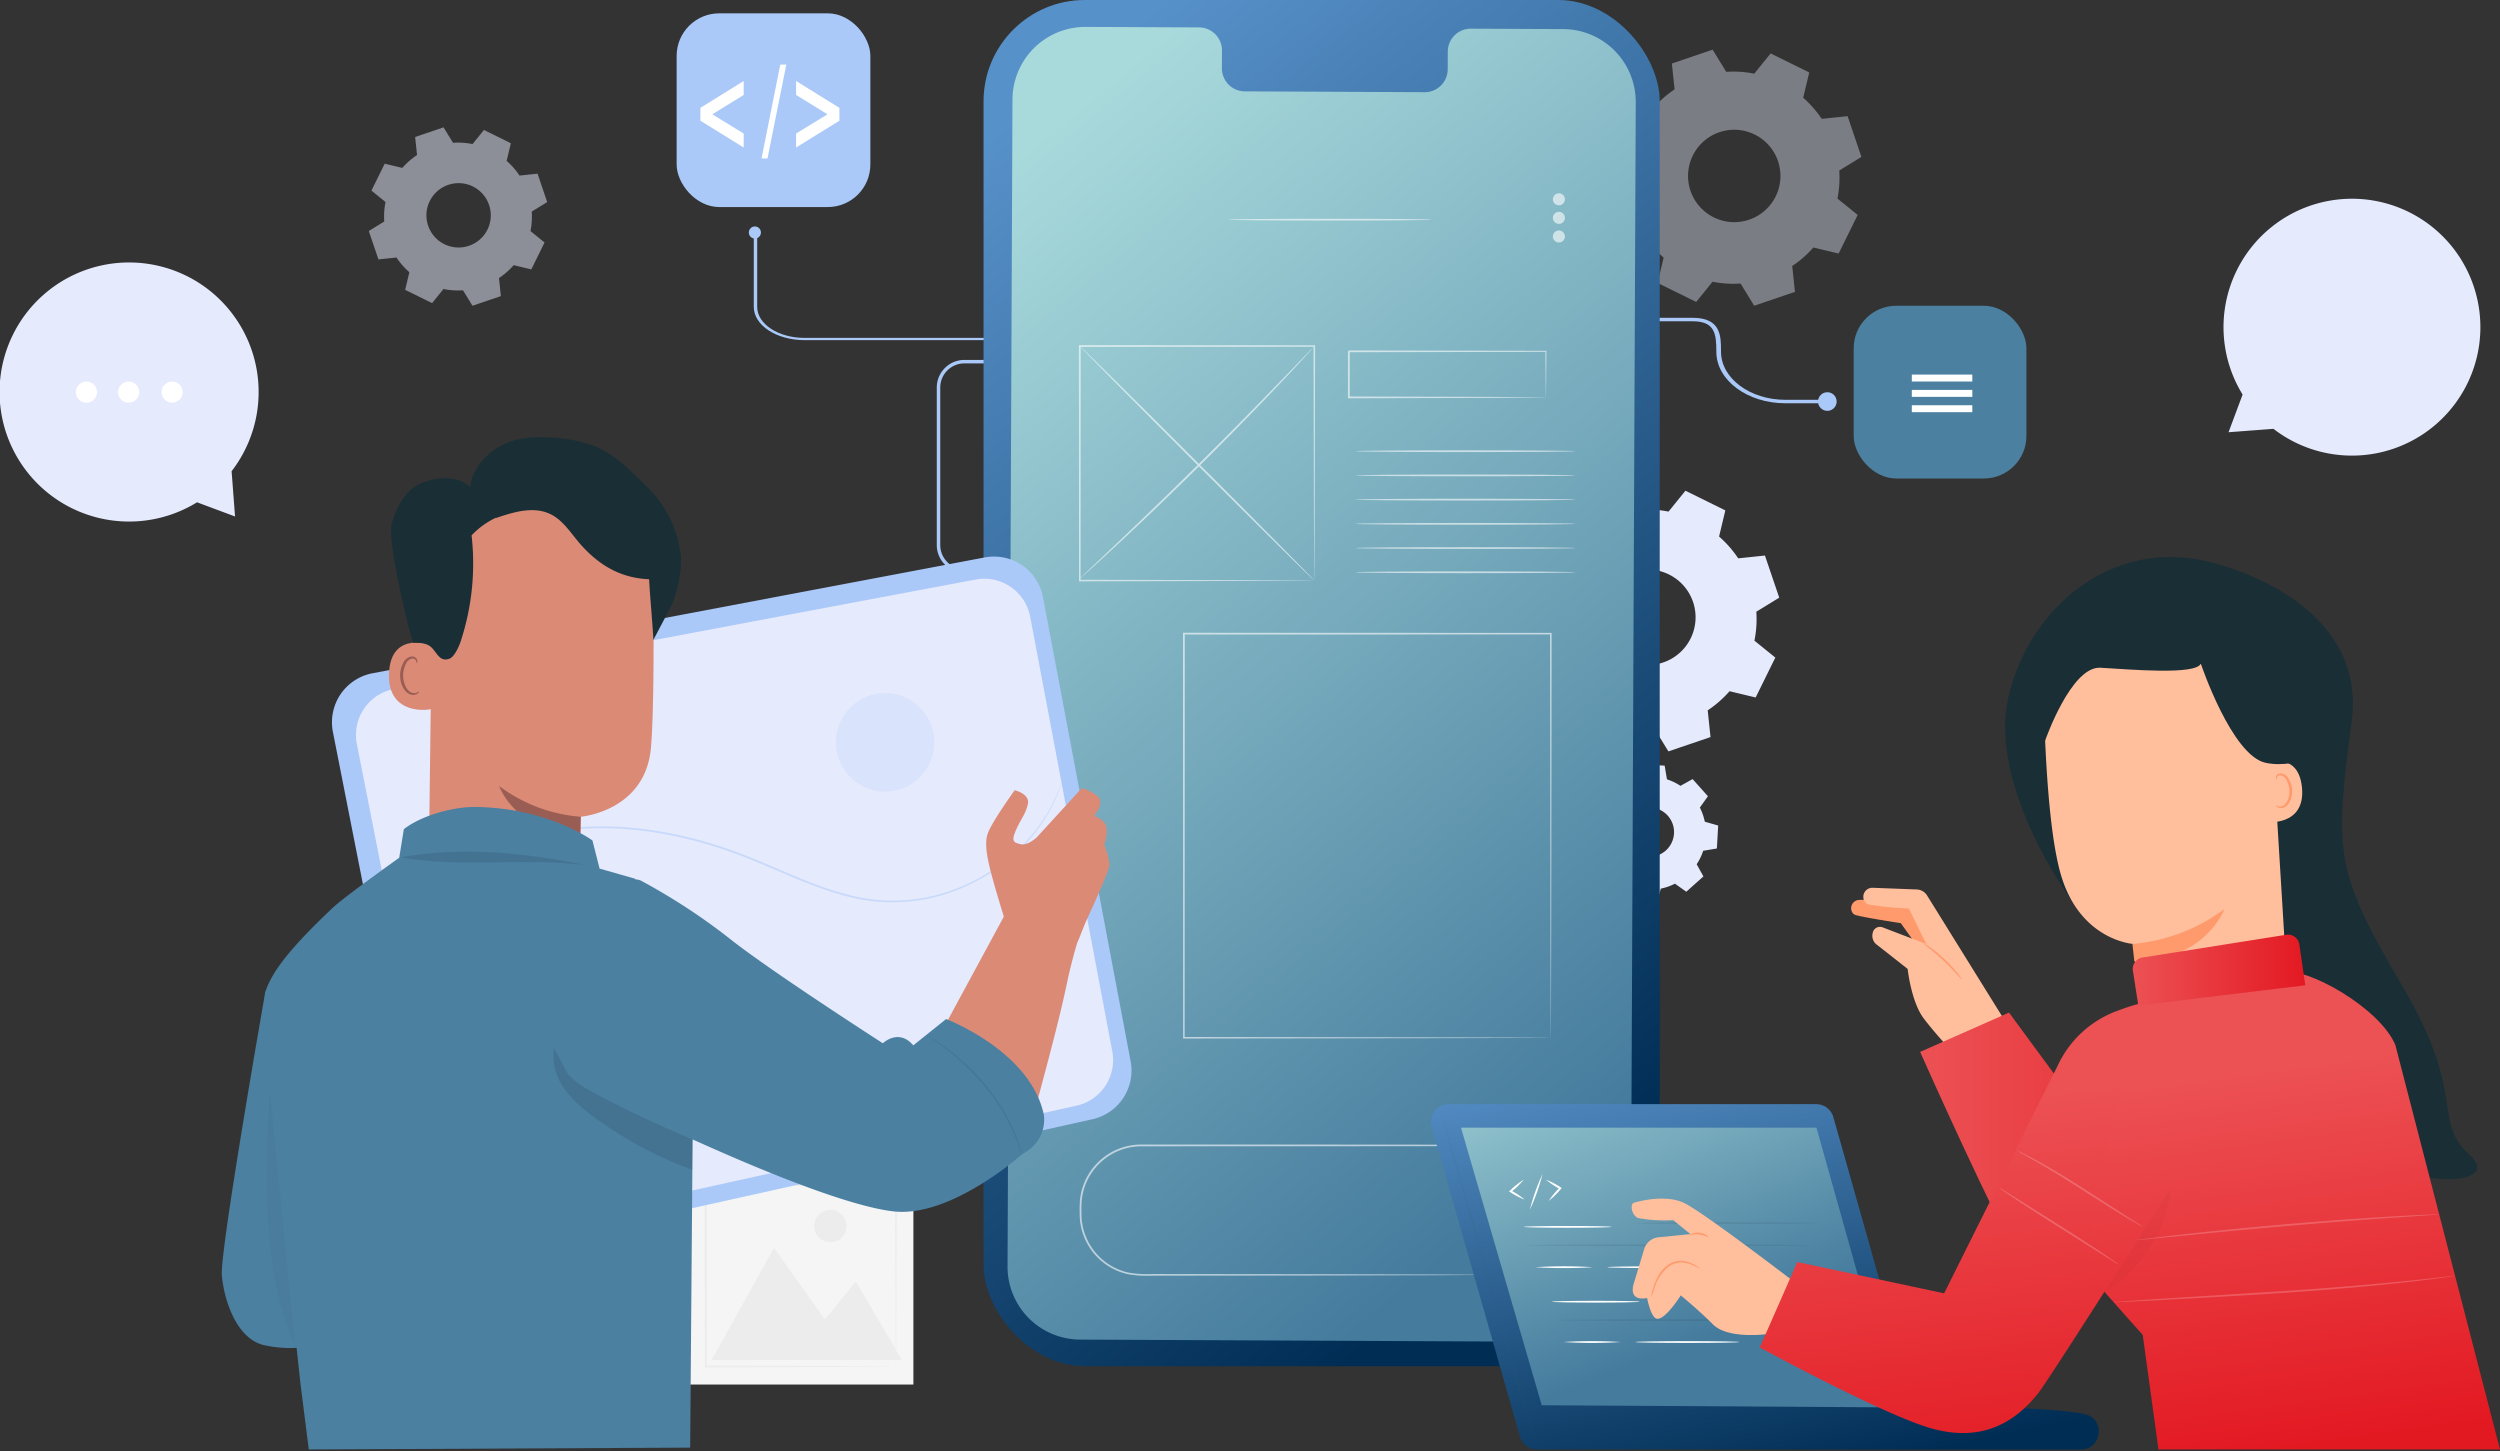 <svg xmlns="http://www.w3.org/2000/svg" xmlns:xlink="http://www.w3.org/1999/xlink" width="691.971" height="401.689" viewBox="0 0 691.971 401.689">
  <rect x="0" y="0" width="691.971" height="401.689" fill="#333333" stroke="none"/>
  <defs>
    <linearGradient id="linear-gradient" x1="0.302" y1="-0.014" x2="0.672" y2="0.946" gradientUnits="objectBoundingBox">
      <stop offset="0" stop-color="#5791c9"/>
      <stop offset="1" stop-color="#002d54"/>
    </linearGradient>
    <linearGradient id="linear-gradient-2" x1="0.295" y1="-0.014" x2="0.678" y2="0.946" gradientUnits="objectBoundingBox">
      <stop offset="0" stop-color="#a8dadc"/>
      <stop offset="1" stop-color="#457b9d"/>
    </linearGradient>
    <linearGradient id="linear-gradient-3" x1="0.118" y1="-0.142" x2="0.611" y2="1.058" xlink:href="#linear-gradient"/>
    <linearGradient id="linear-gradient-4" x1="-0.026" y1="-0.385" x2="0.629" y2="0.708" xlink:href="#linear-gradient-2"/>
    <linearGradient id="linear-gradient-5" y1="0.5" x2="1" y2="0.5" gradientUnits="objectBoundingBox">
      <stop offset="0" stop-color="#ec5154"/>
      <stop offset="1" stop-color="#e31922"/>
    </linearGradient>
    <linearGradient id="linear-gradient-6" x1="0.482" y1="0.239" x2="0.574" y2="1.103" xlink:href="#linear-gradient-5"/>
    <linearGradient id="linear-gradient-7" x1="0.429" y1="0.214" x2="0.522" y2="0.994" xlink:href="#linear-gradient-5"/>
  </defs>
  <g id="Group_8544" data-name="Group 8544" transform="translate(-169 -2357.67)">
    <g id="Group_7278" data-name="Group 7278" transform="translate(376.272 2420.355)">
      <g id="Group_7275" data-name="Group 7275" transform="translate(0 0)">
        <path id="Path_8632" data-name="Path 8632" d="M560.408,239.922a1.671,1.671,0,1,0-1.671,1.671A1.672,1.672,0,0,0,560.408,239.922Z" transform="translate(-557.065 -238.251)" fill="#aac9f8"/>
      </g>
      <g id="Group_7277" data-name="Group 7277" transform="translate(1.36 2.348)">
        <path id="Path_8634" data-name="Path 8634" d="M560.2,193.165h-.952v19.927c0,5.065,6.291,9.186,14.023,9.186H697.279c7.733,0,14.024-4.121,14.024-9.186v-3.246h-.952v3.246c0,4.721-5.864,8.562-13.072,8.562H573.268c-7.207,0-13.071-3.841-13.071-8.562Z" transform="translate(-559.245 -193.165)" fill="#aac9f8"/>
      </g>
    </g>
    <g id="Group_6966" data-name="Group 6966" transform="translate(359.511 2680.613)">
      <g id="Group_6965" data-name="Group 6965">
        <g id="Group_6951" data-name="Group 6951">
          <g id="Group_6950" data-name="Group 6950">
            <g id="Group_6949" data-name="Group 6949">
              <g id="Group_6948" data-name="Group 6948">
                <rect id="Rectangle_17986" data-name="Rectangle 17986" width="62.305" height="60.279" fill="#f5f5f5"/>
              </g>
            </g>
          </g>
        </g>
        <g id="Group_6955" data-name="Group 6955" transform="translate(6.482 22.449)">
          <g id="Group_6954" data-name="Group 6954">
            <g id="Group_6953" data-name="Group 6953">
              <g id="Group_6952" data-name="Group 6952">
                <path id="Path_8540" data-name="Path 8540" d="M543.053,563.841l17.235-31.019,14.1,19.826,8.566-10.529L595.7,563.841Z" transform="translate(-543.053 -532.822)" fill="#ececec"/>
              </g>
            </g>
          </g>
        </g>
        <g id="Group_6959" data-name="Group 6959" transform="translate(34.852 11.932)">
          <g id="Group_6958" data-name="Group 6958">
            <g id="Group_6957" data-name="Group 6957">
              <g id="Group_6956" data-name="Group 6956">
                <path id="Path_8541" data-name="Path 8541" d="M581.58,526.349a4.484,4.484,0,1,1-4.484-4.484A4.484,4.484,0,0,1,581.58,526.349Z" transform="translate(-572.612 -521.865)" fill="#ececec"/>
              </g>
            </g>
          </g>
        </g>
        <g id="Group_6964" data-name="Group 6964" transform="translate(4.467 4.689)">
          <g id="Group_6963" data-name="Group 6963">
            <g id="Group_6962" data-name="Group 6962">
              <g id="Group_6961" data-name="Group 6961">
                <g id="Group_6960" data-name="Group 6960">
                  <path id="Path_8542" data-name="Path 8542" d="M593.96,564.917a2.154,2.154,0,0,1-.013-.248c0-.18-.009-.41-.014-.7q-.012-.962-.03-2.712c-.015-2.391-.037-5.848-.066-10.237-.032-8.805-.077-21.343-.13-36.4l.254.254-52.637.042c-.072.061.557-.559.291-.289v6.821q0,3.388,0,6.711c0,4.43,0,8.767-.007,12.99-.011,8.442-.021,16.424-.029,23.765l-.259-.258,38.063.132,10.735.067,2.848.03.738.014a1.8,1.8,0,0,1,.259.015,1.369,1.369,0,0,1-.229.014l-.71.015c-.66.006-1.594.017-2.8.03l-10.677.067-38.229.131h-.258v-.26c-.009-7.341-.018-15.323-.029-23.765,0-4.222,0-8.559-.007-12.99q0-3.321,0-6.711v-6.821c-.264.261.361-.371.3-.305l52.637.042h.256v.255c-.054,15.12-.1,27.714-.131,36.558-.028,4.364-.051,7.8-.066,10.179q-.019,1.718-.03,2.663c-.006.281-.01.5-.014.676A.975.975,0,0,1,593.96,564.917Z" transform="translate(-540.954 -514.319)" fill="#ececec"/>
                </g>
              </g>
            </g>
          </g>
        </g>
      </g>
    </g>
    <g id="Group_6969" data-name="Group 6969" transform="translate(606.468 2569.233)">
      <g id="Group_6968" data-name="Group 6968" transform="translate(0 0)">
        <g id="Group_6967" data-name="Group 6967">
          <path id="Path_8543" data-name="Path 8543" d="M797.756,407.558a15.606,15.606,0,0,1,1.8-3.736l-1.865-3.363,4.745-4.238,3.133,2.231a15.6,15.6,0,0,1,3.915-1.37l1.059-3.7,6.354.359.636,3.79a15.59,15.59,0,0,1,3.736,1.8l3.363-1.865,4.239,4.745-2.232,3.133a15.6,15.6,0,0,1,1.37,3.915l3.7,1.06-.358,6.353-3.791.636a15.61,15.61,0,0,1-1.8,3.736l1.865,3.364-4.745,4.238-3.133-2.231a15.6,15.6,0,0,1-3.915,1.37l-1.059,3.7-6.353-.359-.637-3.79a15.572,15.572,0,0,1-3.736-1.8L800.68,427.4l-4.238-4.745,2.23-3.133a15.6,15.6,0,0,1-1.37-3.915l-3.7-1.059.359-6.353,3.791-.637Zm8.1,4.2a6.825,6.825,0,1,0,7.2-6.431A6.826,6.826,0,0,0,805.859,411.763Z" transform="translate(-793.606 -393.385)" fill="#e5eafd"/>
        </g>
      </g>
    </g>
    <g id="Group_6972" data-name="Group 6972" transform="translate(588.242 2492.417)">
      <g id="Group_6971" data-name="Group 6971" transform="translate(0 0)">
        <g id="Group_6970" data-name="Group 6970">
          <path id="Path_8544" data-name="Path 8544" d="M788.381,330a30.183,30.183,0,0,1,6.035-5.292l-.777-7.4,11.659-3.96,3.892,6.344a30.165,30.165,0,0,1,8.011.52l4.682-5.782,11.046,5.445-1.734,7.234a30.132,30.132,0,0,1,5.293,6.037l7.4-.777,3.96,11.659-6.344,3.893a30.15,30.15,0,0,1-.521,8.009l5.782,4.684-5.444,11.045-7.235-1.734a30.135,30.135,0,0,1-6.037,5.292l.778,7.4-11.659,3.96-3.893-6.344a30.157,30.157,0,0,1-8.01-.521l-4.682,5.782-11.046-5.444,1.734-7.235a30.13,30.13,0,0,1-5.293-6.036l-7.4.777L774.617,355.9l6.345-3.893a30.192,30.192,0,0,1,.52-8.01l-5.781-4.683,5.443-11.045L788.381,330Zm11.252,13.619a13.21,13.21,0,1,0,17.689-6.008A13.208,13.208,0,0,0,799.633,343.623Z" transform="translate(-774.617 -313.35)" fill="#e5eafd"/>
        </g>
      </g>
    </g>
    <g id="Group_6975" data-name="Group 6975" transform="translate(271.078 2392.917)">
      <g id="Group_6974" data-name="Group 6974" transform="translate(0 0)" opacity="0.5">
        <g id="Group_6973" data-name="Group 6973">
          <path id="Path_8545" data-name="Path 8545" d="M603.442,227.155a20.35,20.35,0,0,1,4.07-3.569l-.525-4.992,7.862-2.67,2.625,4.278a20.353,20.353,0,0,1,5.4.351l3.158-3.9,7.448,3.671-1.169,4.879a20.32,20.32,0,0,1,3.569,4.071l4.991-.525,2.671,7.862-4.278,2.625a20.356,20.356,0,0,1-.351,5.4l3.9,3.158-3.671,7.448-4.879-1.169a20.353,20.353,0,0,1-4.071,3.569l.525,4.992-7.862,2.67-2.625-4.279a20.316,20.316,0,0,1-5.4-.351l-3.158,3.9-7.448-3.671,1.169-4.879a20.3,20.3,0,0,1-3.569-4.071l-4.992.525-2.67-7.863,4.278-2.625a20.394,20.394,0,0,1,.351-5.4l-3.9-3.158,3.671-7.448,4.88,1.169Zm7.588,9.183a8.908,8.908,0,1,0,11.928-4.051A8.908,8.908,0,0,0,611.03,236.338Z" transform="translate(-594.161 -215.924)" fill="#e5eafd"/>
        </g>
      </g>
    </g>
    <g id="Group_6978" data-name="Group 6978" transform="translate(613.339 2371.416)" opacity="0.4">
      <g id="Group_6977" data-name="Group 6977" transform="translate(0 0)">
        <g id="Group_6976" data-name="Group 6976">
          <path id="Path_8546" data-name="Path 8546" d="M801.087,192.846a29.17,29.17,0,0,1,5.842-5.122l-.753-7.166,11.286-3.832,3.767,6.141a29.193,29.193,0,0,1,7.754.5l4.532-5.6,10.692,5.27-1.679,7a29.183,29.183,0,0,1,5.123,5.844l7.165-.752,3.833,11.285-6.141,3.768a29.23,29.23,0,0,1-.5,7.753l5.6,4.533-5.269,10.691-7-1.679a29.213,29.213,0,0,1-5.844,5.123l.753,7.165-11.286,3.833-3.767-6.142a29.2,29.2,0,0,1-7.754-.5l-4.532,5.6-10.691-5.27,1.678-7a29.237,29.237,0,0,1-5.123-5.843l-7.165.752-3.832-11.286,6.141-3.768a29.229,29.229,0,0,1,.5-7.753l-5.6-4.532,5.269-10.691,7,1.678Zm10.892,13.183a12.786,12.786,0,1,0,17.121-5.816A12.785,12.785,0,0,0,811.978,206.029Z" transform="translate(-787.765 -176.726)" fill="#e5eafd"/>
        </g>
      </g>
    </g>
    <g id="Group_6983" data-name="Group 6983" transform="translate(618.914 2625.159)">
      <g id="Group_6982" data-name="Group 6982" transform="translate(0 0)">
        <g id="Group_6981" data-name="Group 6981">
          <g id="Group_6980" data-name="Group 6980">
            <g id="Group_6979" data-name="Group 6979">
              <path id="Path_8547" data-name="Path 8547" d="M807.582,457.522a10.3,10.3,0,1,0,13.736-4.86A10.3,10.3,0,0,0,807.582,457.522Z" transform="translate(-806.574 -451.654)" fill="none"/>
            </g>
          </g>
        </g>
      </g>
    </g>
    <g id="Group_6986" data-name="Group 6986" transform="translate(621.098 2445.631)">
      <g id="Group_6984" data-name="Group 6984" transform="translate(51.116 20.608)">
        <path id="Path_8548" data-name="Path 8548" d="M852.973,288.647a2.572,2.572,0,1,1-2.572-2.572A2.572,2.572,0,0,1,852.973,288.647Z" transform="translate(-847.829 -286.075)" fill="#aac9f8"/>
      </g>
      <g id="Group_6985" data-name="Group 6985" transform="translate(0 0)">
        <path id="Path_8549" data-name="Path 8549" d="M862.54,288.263H850.934c-10.541,0-19.116-6.386-19.116-14.237,0-5.137-.463-8.463-6.632-8.463H808.85v-.96h16.336c7.921,0,7.921,4.974,7.921,9.361,0,7.384,8,13.34,17.827,13.34H862.54Z" transform="translate(-808.85 -264.603)" fill="#aac9f8"/>
      </g>
    </g>
    <g id="Group_6994" data-name="Group 6994" transform="translate(682.076 2442.301)">
      <g id="Group_6989" data-name="Group 6989" transform="translate(0 0)">
        <rect id="Rectangle_17988" data-name="Rectangle 17988" width="47.814" height="47.814" rx="11.781" transform="translate(0)" fill="#4b80a1"/>
      </g>
      <g id="Group_6993" data-name="Group 6993" transform="translate(16.089 19.047)">
        <g id="Group_6990" data-name="Group 6990">
          <rect id="Rectangle_17989" data-name="Rectangle 17989" width="16.75" height="1.92" fill="#fff"/>
        </g>
        <g id="Group_6991" data-name="Group 6991" transform="translate(0 4.244)">
          <rect id="Rectangle_17990" data-name="Rectangle 17990" width="16.75" height="1.92" fill="#fff"/>
        </g>
        <g id="Group_6992" data-name="Group 6992" transform="translate(0 8.488)">
          <rect id="Rectangle_17991" data-name="Rectangle 17991" width="16.75" height="1.92" fill="#fff"/>
        </g>
      </g>
    </g>
    <g id="Group_6997" data-name="Group 6997" transform="translate(428.289 2457.296)">
      <g id="Group_6995" data-name="Group 6995" transform="translate(29.839 55.681)">
        <path id="Path_8550" data-name="Path 8550" d="M644.194,337.344a2.572,2.572,0,1,1-2.572-2.572A2.572,2.572,0,0,1,644.194,337.344Z" transform="translate(-639.05 -334.772)" fill="#1a2e35"/>
      </g>
      <g id="Group_6996" data-name="Group 6996" transform="translate(0 0)">
        <path id="Path_8551" data-name="Path 8551" d="M640.63,335.641H615.6A7.646,7.646,0,0,1,607.96,328v-43.61a7.646,7.646,0,0,1,7.637-7.637H628.2v.96H615.6a6.685,6.685,0,0,0-6.677,6.677V328a6.685,6.685,0,0,0,6.677,6.677H640.63Z" transform="translate(-607.96 -276.757)" fill="#aac9f8"/>
      </g>
    </g>
    <g id="Group_7001" data-name="Group 7001" transform="translate(784.471 2412.808)">
      <g id="Group_7000" data-name="Group 7000" transform="translate(0 0)">
        <g id="Group_6999" data-name="Group 6999">
          <g id="Group_6998" data-name="Group 6998">
            <path id="Path_8552" data-name="Path 8552" d="M971.261,317.572l3.891-10.428a35.55,35.55,0,1,1,8.514,9.47l.013.016Z" transform="translate(-969.897 -253.074)" fill="#e5eafd"/>
          </g>
        </g>
      </g>
    </g>
    <g id="Group_7021" data-name="Group 7021" transform="translate(169 2430.415)">
      <g id="Group_7004" data-name="Group 7004" transform="translate(0 0)">
        <g id="Group_7003" data-name="Group 7003">
          <g id="Group_7002" data-name="Group 7002">
            <path id="Path_8553" data-name="Path 8553" d="M431.861,352.487l-10.518-3.924a35.855,35.855,0,1,1,9.553-8.588l.015-.012Z" transform="translate(-366.805 -282.277)" fill="#e5eafd"/>
          </g>
        </g>
      </g>
      <g id="Group_7020" data-name="Group 7020" transform="translate(21.013 32.873)">
        <g id="Group_7009" data-name="Group 7009" transform="translate(0 0.001)">
          <g id="Group_7008" data-name="Group 7008">
            <g id="Group_7007" data-name="Group 7007">
              <g id="Group_7006" data-name="Group 7006">
                <g id="Group_7005" data-name="Group 7005">
                  <path id="Path_8554" data-name="Path 8554" d="M394.536,319.448a2.919,2.919,0,1,1-2.919-2.919A2.918,2.918,0,0,1,394.536,319.448Z" transform="translate(-388.699 -316.529)" fill="#fff"/>
                </g>
              </g>
            </g>
          </g>
        </g>
        <g id="Group_7014" data-name="Group 7014" transform="translate(11.68 0.001)">
          <g id="Group_7013" data-name="Group 7013">
            <g id="Group_7012" data-name="Group 7012">
              <g id="Group_7011" data-name="Group 7011">
                <g id="Group_7010" data-name="Group 7010">
                  <path id="Path_8555" data-name="Path 8555" d="M406.705,319.448a2.919,2.919,0,1,1-2.919-2.919A2.918,2.918,0,0,1,406.705,319.448Z" transform="translate(-400.868 -316.529)" fill="#fff"/>
                </g>
              </g>
            </g>
          </g>
        </g>
        <g id="Group_7019" data-name="Group 7019" transform="translate(23.72)">
          <g id="Group_7018" data-name="Group 7018">
            <g id="Group_7017" data-name="Group 7017">
              <g id="Group_7016" data-name="Group 7016">
                <g id="Group_7015" data-name="Group 7015">
                  <path id="Path_8556" data-name="Path 8556" d="M418.86,317.988a2.919,2.919,0,1,1-3.987-1.068A2.919,2.919,0,0,1,418.86,317.988Z" transform="translate(-413.413 -316.528)" fill="#fff"/>
                </g>
              </g>
            </g>
          </g>
        </g>
      </g>
    </g>
    <rect id="Rectangle_17992" data-name="Rectangle 17992" width="187.156" height="378.152" rx="28.043" transform="translate(441.235 2357.67)" fill="url(#linear-gradient)"/>
    <g id="Group_7058" data-name="Group 7058" transform="translate(447.872 2365.116)">
      <g id="Group_7057" data-name="Group 7057" transform="translate(0 0)">
        <g id="Group_7024" data-name="Group 7024">
          <g id="Group_7023" data-name="Group 7023">
            <g id="Group_7022" data-name="Group 7022">
              <path id="Path_8558" data-name="Path 8558" d="M782.147,212.367l-25.669-.118a6.367,6.367,0,0,0-6.259,6.47l-.022,4.641a6.365,6.365,0,0,1-6.259,6.47l-50.032-.23a6.374,6.374,0,0,1-6.206-6.527l.021-4.642a6.372,6.372,0,0,0-6.2-6.526l-9.028-.043-22.466-.1a20.17,20.17,0,0,0-20.291,20.055l-1.369,323.053a20.169,20.169,0,0,0,20.1,20.226l132.124.609a20.168,20.168,0,0,0,20.288-20.055l1.37-323.055A20.167,20.167,0,0,0,782.147,212.367Z" transform="translate(-628.364 -211.759)" fill="url(#linear-gradient-2)"/>
            </g>
          </g>
        </g>
        <g id="Group_7056" data-name="Group 7056" transform="translate(19.753 46.054)" opacity="0.6">
          <g id="Group_7026" data-name="Group 7026" transform="translate(0.202 263.285)">
            <g id="Group_7025" data-name="Group 7025">
              <path id="Path_8559" data-name="Path 8559" d="M760.471,570.144s.26-.03.768-.064l.945-.06,1.293-.209a16.479,16.479,0,0,0,7.732-3.674,16.565,16.565,0,0,0,5.9-11.9,22.419,22.419,0,0,0-.86-8.435,16.909,16.909,0,0,0-2.082-4.134,17.371,17.371,0,0,0-3.338-3.551,16.336,16.336,0,0,0-4.442-2.518,15.228,15.228,0,0,0-5.221-1.058c-3.668-.065-7.516-.01-11.482-.021l-25.354.023-58.094.02a16.6,16.6,0,0,0-16.175,12.969c-.145.591-.2,1.2-.3,1.8-.053.6-.067,1.209-.1,1.812-.006,1.227-.012,2.449.072,3.638A16.62,16.62,0,0,0,662.608,569.5a29.857,29.857,0,0,0,6.7.411l47.448.054,31.987.08,8.7.047,2.262.025c.51.008.771.025.771.025s-.261.017-.771.026l-2.262.025-8.7.047-31.987.079-47.448.054a30.274,30.274,0,0,1-6.8-.414,17.088,17.088,0,0,1-13.272-15.142c-.088-1.237-.081-2.456-.077-3.68.035-.62.051-1.244.1-1.865.106-.615.161-1.241.31-1.849a17.1,17.1,0,0,1,16.658-13.362l58.094.019,25.354.023c3.973.02,7.8-.026,11.5.05a15.636,15.636,0,0,1,5.337,1.1,16.672,16.672,0,0,1,4.53,2.587,17.674,17.674,0,0,1,3.394,3.636,17.225,17.225,0,0,1,2.108,4.224,22.649,22.649,0,0,1,.837,8.552,16.738,16.738,0,0,1-6.049,12.035,18.368,18.368,0,0,1-4.3,2.61,18.1,18.1,0,0,1-3.542,1.014l-1.3.186-.95.036C760.731,570.148,760.471,570.144,760.471,570.144Z" transform="translate(-649.156 -534.062)" fill="#fff"/>
            </g>
          </g>
          <g id="Group_7028" data-name="Group 7028" transform="translate(28.809 121.637)">
            <g id="Group_7027" data-name="Group 7027">
              <path id="Path_8560" data-name="Path 8560" d="M780.779,498.578s-.009-.184-.012-.534-.008-.876-.012-1.555c-.006-1.376-.014-3.4-.026-6.033-.013-5.279-.033-13-.058-22.8-.027-19.6-.065-47.533-.111-80.924l.22.22-101.557.03h-.011l.25-.25c-.013,41.165-.026,79.6-.037,111.85l-.212-.213,73.631.109,20.616.056,5.439.024c1.233.009,1.881.024,1.881.024s-.616.015-1.835.024l-5.4.024-20.568.056-73.766.108H679v-.213c-.01-32.247-.023-70.685-.037-111.85v-.251h.261l101.557.031H781v.22c-.046,33.449-.084,61.431-.111,81.065-.025,9.785-.044,17.487-.058,22.755-.012,2.614-.02,4.623-.026,5.99-.006.668-.01,1.177-.012,1.53S780.779,498.578,780.779,498.578Z" transform="translate(-678.961 -386.478)" fill="#fff"/>
            </g>
          </g>
          <g id="Group_7030" data-name="Group 7030" transform="translate(41.182 7.05)">
            <g id="Group_7029" data-name="Group 7029">
              <path id="Path_8561" data-name="Path 8561" d="M748.246,267.338c0,.138-12.625.251-28.194.251s-28.2-.112-28.2-.251,12.622-.25,28.2-.25S748.246,267.2,748.246,267.338Z" transform="translate(-691.853 -267.088)" fill="#fff"/>
            </g>
          </g>
          <g id="Group_7034" data-name="Group 7034" transform="translate(131.194)">
            <g id="Group_7031" data-name="Group 7031">
              <path id="Path_8562" data-name="Path 8562" d="M788.966,261.407a1.665,1.665,0,1,1-1.665-1.664A1.666,1.666,0,0,1,788.966,261.407Z" transform="translate(-785.637 -259.743)" fill="#fff"/>
            </g>
            <g id="Group_7032" data-name="Group 7032" transform="translate(0 5.144)">
              <path id="Path_8563" data-name="Path 8563" d="M788.966,266.768A1.665,1.665,0,1,1,787.3,265.1,1.665,1.665,0,0,1,788.966,266.768Z" transform="translate(-785.637 -265.103)" fill="#fff"/>
            </g>
            <g id="Group_7033" data-name="Group 7033" transform="translate(0 10.289)">
              <path id="Path_8564" data-name="Path 8564" d="M788.966,272.128a1.665,1.665,0,1,1-1.665-1.665A1.665,1.665,0,0,1,788.966,272.128Z" transform="translate(-785.637 -270.463)" fill="#fff"/>
            </g>
          </g>
          <g id="Group_7036" data-name="Group 7036" transform="translate(0 42.028)">
            <g id="Group_7035" data-name="Group 7035">
              <path id="Path_8565" data-name="Path 8565" d="M714.107,368.694s-.009-.109-.013-.313-.007-.515-.012-.9c-.006-.808-.013-1.976-.025-3.5-.013-3.066-.032-7.533-.057-13.212-.026-11.36-.064-27.56-.11-46.988l.217.216-64.906.034h-.007l.25-.25c-.013,23.769-.024,46.042-.034,64.912l-.217-.216,46.99.11,13.211.057,3.5.025.9.012c.2,0,.314.012.314.012s-.094.009-.289.012l-.88.012-3.453.026-13.162.056-47.128.11h-.216v-.217c-.01-18.869-.021-41.143-.034-64.912v-.25h.256l64.906.035h.216v.216c-.046,19.485-.083,35.733-.11,47.125-.024,5.659-.043,10.109-.057,13.164-.011,1.5-.019,2.656-.025,3.454,0,.377-.01.667-.012.879C714.115,368.6,714.107,368.694,714.107,368.694Z" transform="translate(-648.945 -303.532)" fill="#fff"/>
            </g>
          </g>
          <g id="Group_7038" data-name="Group 7038" transform="translate(0.451 42.582)">
            <g id="Group_7037" data-name="Group 7037">
              <path id="Path_8566" data-name="Path 8566" d="M713.911,304.11a.846.846,0,0,1-.142.189c-.122.138-.271.309-.453.518l-1.778,1.96c-1.549,1.7-3.817,4.129-6.639,7.115-5.643,5.972-13.541,14.128-22.448,22.952s-17.144,16.644-23.17,22.23c-3.013,2.794-5.467,5.037-7.178,6.571l-1.976,1.758-.523.447a.118.118,0,1,1-.035-.037l.49-.485,1.913-1.826,7.068-6.686c5.962-5.65,14.152-13.507,23.061-22.327s16.836-16.933,22.544-22.842l6.752-7,1.846-1.9.489-.485C713.844,304.156,713.9,304.1,713.911,304.11Z" transform="translate(-649.414 -304.11)" fill="#fff"/>
            </g>
          </g>
          <g id="Group_7040" data-name="Group 7040" transform="translate(0.249 42.278)">
            <g id="Group_7039" data-name="Group 7039">
              <path id="Path_8567" data-name="Path 8567" d="M714.118,368.7c-.1.1-14.71-14.355-32.632-32.277s-32.378-32.537-32.281-32.634,14.706,14.353,32.634,32.28S714.215,368.607,714.118,368.7Z" transform="translate(-649.205 -303.792)" fill="#fff"/>
            </g>
          </g>
          <g id="Group_7042" data-name="Group 7042" transform="translate(74.45 43.496)">
            <g id="Group_7041" data-name="Group 7041">
              <path id="Path_8568" data-name="Path 8568" d="M781.33,318.061a1.563,1.563,0,0,1-.014-.231l-.015-.653q-.012-.9-.035-2.508c-.019-2.2-.047-5.363-.082-9.357l.146.146-54.539.1h0c.5-.5.138-.136.25-.247v6.466q0,3.192,0,6.28l-.246-.246,38.841.11,11.492.071,3.109.033.813.015a2.108,2.108,0,0,1,.287.016,1.367,1.367,0,0,1-.255.016l-.782.015-3.056.033L765.8,318.2l-39.014.11h-.246v-.246q0-3.085,0-6.28v-6.466c.111-.112-.25.248.25-.253h0l54.539.1h.147v.146c-.035,4.03-.061,7.224-.081,9.443q-.023,1.589-.036,2.475c-.006.258-.012.465-.015.628A.975.975,0,0,1,781.33,318.061Z" transform="translate(-726.515 -305.062)" fill="#fff"/>
            </g>
          </g>
          <g id="Group_7055" data-name="Group 7055" transform="translate(76.452 71.132)">
            <g id="Group_7044" data-name="Group 7044">
              <g id="Group_7043" data-name="Group 7043">
                <path id="Path_8569" data-name="Path 8569" d="M789.6,334.106c0,.137-13.657.25-30.5.25s-30.5-.112-30.5-.25,13.654-.251,30.5-.251S789.6,333.968,789.6,334.106Z" transform="translate(-728.601 -333.856)" fill="#fff"/>
              </g>
            </g>
            <g id="Group_7046" data-name="Group 7046" transform="translate(0 6.704)">
              <g id="Group_7045" data-name="Group 7045">
                <path id="Path_8570" data-name="Path 8570" d="M789.6,341.091c0,.138-13.657.25-30.5.25s-30.5-.112-30.5-.25,13.654-.25,30.5-.25S789.6,340.952,789.6,341.091Z" transform="translate(-728.601 -340.841)" fill="#fff"/>
              </g>
            </g>
            <g id="Group_7048" data-name="Group 7048" transform="translate(0 13.407)">
              <g id="Group_7047" data-name="Group 7047">
                <path id="Path_8571" data-name="Path 8571" d="M789.6,348.076c0,.137-13.657.25-30.5.25s-30.5-.112-30.5-.25,13.654-.25,30.5-.25S789.6,347.937,789.6,348.076Z" transform="translate(-728.601 -347.825)" fill="#fff"/>
              </g>
            </g>
            <g id="Group_7050" data-name="Group 7050" transform="translate(0 20.111)">
              <g id="Group_7049" data-name="Group 7049">
                <path id="Path_8572" data-name="Path 8572" d="M789.6,355.06c0,.138-13.657.25-30.5.25s-30.5-.111-30.5-.25,13.654-.25,30.5-.25S789.6,354.921,789.6,355.06Z" transform="translate(-728.601 -354.81)" fill="#fff"/>
              </g>
            </g>
            <g id="Group_7052" data-name="Group 7052" transform="translate(0 26.814)">
              <g id="Group_7051" data-name="Group 7051">
                <path id="Path_8573" data-name="Path 8573" d="M789.6,362.044c0,.137-13.657.25-30.5.25s-30.5-.112-30.5-.25,13.654-.25,30.5-.25S789.6,361.906,789.6,362.044Z" transform="translate(-728.601 -361.794)" fill="#fff"/>
              </g>
            </g>
            <g id="Group_7054" data-name="Group 7054" transform="translate(0 33.518)">
              <g id="Group_7053" data-name="Group 7053">
                <path id="Path_8574" data-name="Path 8574" d="M789.6,369.029c0,.138-13.657.25-30.5.25s-30.5-.111-30.5-.25,13.654-.25,30.5-.25S789.6,368.89,789.6,369.029Z" transform="translate(-728.601 -368.779)" fill="#fff"/>
              </g>
            </g>
          </g>
        </g>
      </g>
    </g>
    <g id="Group_7160" data-name="Group 7160" transform="translate(230.387 2478.669)">
      <g id="Group_7070" data-name="Group 7070" transform="translate(30.495 33.053)">
        <g id="Group_7067" data-name="Group 7067">
          <g id="Group_7061" data-name="Group 7061">
            <g id="Group_7060" data-name="Group 7060">
              <g id="Group_7059" data-name="Group 7059">
                <path id="Path_8575" data-name="Path 8575" d="M433.8,381.993l26.325,133.6a13.806,13.806,0,0,0,16.54,10.808l167.367-37.2a13.805,13.805,0,0,0,10.57-16.039l-24.26-128.457a13.805,13.805,0,0,0-16.132-11L444.779,365.76A13.805,13.805,0,0,0,433.8,381.993Z" transform="translate(-433.538 -333.464)" fill="#aac9f8"/>
              </g>
            </g>
          </g>
          <g id="Group_7064" data-name="Group 7064" transform="translate(6.639 6.13)">
            <g id="Group_7063" data-name="Group 7063">
              <g id="Group_7062" data-name="Group 7062">
                <path id="Path_8576" data-name="Path 8576" d="M440.7,385.578,465.357,510.7a12.929,12.929,0,0,0,15.491,10.122l159.057-35.112a12.93,12.93,0,0,0,9.9-15.021L627.084,350.384a12.929,12.929,0,0,0-15.108-10.305l-160.992,30.3A12.93,12.93,0,0,0,440.7,385.578Z" transform="translate(-440.455 -339.851)" fill="#e5eafd"/>
              </g>
            </g>
          </g>
          <g id="Group_7066" data-name="Group 7066" transform="translate(16.998 62.906)">
            <g id="Group_7065" data-name="Group 7065">
              <path id="Path_8577" data-name="Path 8577" d="M636.1,399.006s-.05.178-.172.517c-.131.357-.314.856-.552,1.5q-.186.5-.413,1.107a9.222,9.222,0,0,1-.562,1.309c-.46.921-.965,2-1.586,3.186-.719,1.129-1.441,2.438-2.377,3.77a46.5,46.5,0,0,1-3.293,4.155c-.65.695-1.252,1.483-2,2.169l-2.281,2.166a53.7,53.7,0,0,1-5.42,4.161,52.174,52.174,0,0,1-14.118,6.693,47.87,47.87,0,0,1-17.809,1.894c-6.343-.5-12.786-2.459-19.193-4.947-6.425-2.486-12.858-5.558-19.68-8.1-13.627-5.113-27.512-7.641-40.123-7.283a79.646,79.646,0,0,0-17.694,2.4,73.162,73.162,0,0,0-14.554,5.5,61.268,61.268,0,0,0-17.909,13.544c-.442.5-.877.956-1.255,1.41l-1.034,1.3-.888,1.11-.679.963-.927,1.3c-.211.292-.33.435-.33.435s.09-.161.287-.464.506-.758.888-1.333l.66-.979.871-1.128,1.018-1.315c.374-.461.8-.924,1.242-1.43a60.617,60.617,0,0,1,17.894-13.73,73.064,73.064,0,0,1,14.611-5.59,79.656,79.656,0,0,1,17.787-2.455c12.678-.385,26.632,2.143,40.31,7.275,6.849,2.549,13.282,5.626,19.683,8.108,6.383,2.487,12.777,4.441,19.056,4.945a47.576,47.576,0,0,0,17.649-1.832,52.066,52.066,0,0,0,14.04-6.59,53.865,53.865,0,0,0,5.406-4.106l2.28-2.138c.751-.678,1.353-1.457,2-2.143a46.912,46.912,0,0,0,3.307-4.107c.943-1.317,1.673-2.613,2.4-3.729.632-1.173,1.148-2.24,1.621-3.152a9.426,9.426,0,0,0,.582-1.295q.239-.6.434-1.1c.258-.639.456-1.132.6-1.484C636.017,399.173,636.1,399.006,636.1,399.006Z" transform="translate(-451.248 -399.006)" fill="#aac9f8" opacity="0.5"/>
            </g>
          </g>
        </g>
        <g id="Group_7069" data-name="Group 7069" transform="translate(133.842 32.148)" opacity="0.2">
          <g id="Group_7068" data-name="Group 7068">
            <circle id="Ellipse_2149" data-name="Ellipse 2149" cx="13.631" cy="13.631" r="13.631" transform="translate(0 19.278) rotate(-45)" fill="#aac9f8"/>
          </g>
        </g>
      </g>
      <g id="Group_7159" data-name="Group 7159" transform="translate(0 0)">
        <g id="Group_7073" data-name="Group 7073" transform="translate(196.505 97.206)">
          <g id="Group_7071" data-name="Group 7071" transform="translate(0 33.703)">
            <path id="Path_8578" data-name="Path 8578" d="M627.024,436.188,606.505,474.1l1.007.181L622.1,494.178l11.364,2.539c4.2-15.7,8.106-29.867,10.336-40.457a144.62,144.62,0,0,1,5.988-20.84Z" transform="translate(-606.505 -435.42)" fill="#db8a76"/>
          </g>
          <g id="Group_7072" data-name="Group 7072" transform="translate(15.071)">
            <path id="Path_8579" data-name="Path 8579" d="M630.105,400.823s-6.749,9.3-7.6,12.4.3,7.719,1.5,12.129c1.225,4.51,3.48,11.7,3.48,11.7l20.067,5.706,2.171-5.394s6.406-13.771,6.567-15.655-1.4-5.814-1.4-5.814,1.608-4.569-.075-6.193a5.5,5.5,0,0,0-2.755-1.736s3.371-3.886.646-5.752-4.088-1.908-4.088-1.908l-12.442,13.6s-2.457,2.314-4.411,1.861-2.706-.763-1.27-4,2.582-4.214,3.246-7.08S630.105,400.823,630.105,400.823Z" transform="translate(-622.208 -400.305)" fill="#db8a76"/>
          </g>
        </g>
        <g id="Group_7140" data-name="Group 7140" transform="translate(46.273)">
          <g id="Group_7108" data-name="Group 7108" transform="translate(11.058 10.656)">
            <g id="Group_7107" data-name="Group 7107">
              <g id="Group_7106" data-name="Group 7106">
                <g id="Group_7089" data-name="Group 7089">
                  <g id="Group_7088" data-name="Group 7088">
                    <g id="Group_7087" data-name="Group 7087">
                      <g id="Group_7086" data-name="Group 7086">
                        <g id="Group_7085" data-name="Group 7085">
                          <g id="Group_7084" data-name="Group 7084">
                            <g id="Group_7083" data-name="Group 7083">
                              <g id="Group_7082" data-name="Group 7082">
                                <g id="Group_7081" data-name="Group 7081">
                                  <g id="Group_7080" data-name="Group 7080">
                                    <g id="Group_7079" data-name="Group 7079">
                                      <g id="Group_7078" data-name="Group 7078">
                                        <g id="Group_7077" data-name="Group 7077">
                                          <g id="Group_7076" data-name="Group 7076">
                                            <g id="Group_7075" data-name="Group 7075">
                                              <g id="Group_7074" data-name="Group 7074">
                                                <path id="Path_8580" data-name="Path 8580" d="M462.379,343.959l-.874,70.346c-.149,11.963,2.077,29.566,21,28.938h0c16.378-1.783,20.723-17.288,20.85-28.451.06-5.3.122-9.712.163-10.255,0,0,17.929-1.463,19.442-19.171.731-8.557.8-26.307.68-42.364a33.1,33.1,0,0,0-30.7-32.748l-1.71-.125C472.71,309.861,462.135,325.439,462.379,343.959Z" transform="translate(-461.498 -310.127)" fill="#db8a76"/>
                                              </g>
                                            </g>
                                          </g>
                                        </g>
                                      </g>
                                    </g>
                                  </g>
                                </g>
                              </g>
                            </g>
                          </g>
                        </g>
                      </g>
                    </g>
                  </g>
                </g>
                <g id="Group_7105" data-name="Group 7105" transform="translate(19.443 85.902)">
                  <g id="Group_7104" data-name="Group 7104">
                    <g id="Group_7103" data-name="Group 7103">
                      <g id="Group_7102" data-name="Group 7102">
                        <g id="Group_7101" data-name="Group 7101">
                          <g id="Group_7100" data-name="Group 7100">
                            <g id="Group_7099" data-name="Group 7099">
                              <g id="Group_7098" data-name="Group 7098">
                                <g id="Group_7097" data-name="Group 7097">
                                  <g id="Group_7096" data-name="Group 7096">
                                    <g id="Group_7095" data-name="Group 7095">
                                      <g id="Group_7094" data-name="Group 7094">
                                        <g id="Group_7093" data-name="Group 7093">
                                          <g id="Group_7092" data-name="Group 7092">
                                            <g id="Group_7091" data-name="Group 7091">
                                              <g id="Group_7090" data-name="Group 7090">
                                                <path id="Path_8581" data-name="Path 8581" d="M504.335,408.137a42.935,42.935,0,0,1-22.579-8.508s4.684,13.357,22.487,13.053Z" transform="translate(-481.756 -399.629)" fill="#9a5d53"/>
                                              </g>
                                            </g>
                                          </g>
                                        </g>
                                      </g>
                                    </g>
                                  </g>
                                </g>
                              </g>
                            </g>
                          </g>
                        </g>
                      </g>
                    </g>
                  </g>
                </g>
              </g>
            </g>
          </g>
          <g id="Group_7122" data-name="Group 7122" transform="translate(0 56.841)">
            <g id="Group_7121" data-name="Group 7121">
              <g id="Group_7120" data-name="Group 7120">
                <g id="Group_7119" data-name="Group 7119">
                  <g id="Group_7118" data-name="Group 7118">
                    <g id="Group_7117" data-name="Group 7117">
                      <g id="Group_7116" data-name="Group 7116">
                        <g id="Group_7115" data-name="Group 7115">
                          <g id="Group_7114" data-name="Group 7114">
                            <g id="Group_7113" data-name="Group 7113">
                              <g id="Group_7112" data-name="Group 7112">
                                <g id="Group_7111" data-name="Group 7111">
                                  <g id="Group_7110" data-name="Group 7110">
                                    <g id="Group_7109" data-name="Group 7109">
                                      <path id="Path_8582" data-name="Path 8582" d="M462.4,359.124c-.293-.153-11.916-4.492-12.413,7.654s11.8,10.14,11.834,9.793S462.4,359.124,462.4,359.124Z" transform="translate(-449.977 -358.248)" fill="#db8a76"/>
                                    </g>
                                  </g>
                                </g>
                              </g>
                            </g>
                          </g>
                        </g>
                      </g>
                    </g>
                  </g>
                </g>
              </g>
            </g>
          </g>
          <g id="Group_7137" data-name="Group 7137" transform="translate(3.085 60.706)">
            <g id="Group_7136" data-name="Group 7136">
              <g id="Group_7135" data-name="Group 7135">
                <g id="Group_7134" data-name="Group 7134">
                  <g id="Group_7133" data-name="Group 7133">
                    <g id="Group_7132" data-name="Group 7132">
                      <g id="Group_7131" data-name="Group 7131">
                        <g id="Group_7130" data-name="Group 7130">
                          <g id="Group_7129" data-name="Group 7129">
                            <g id="Group_7128" data-name="Group 7128">
                              <g id="Group_7127" data-name="Group 7127">
                                <g id="Group_7126" data-name="Group 7126">
                                  <g id="Group_7125" data-name="Group 7125">
                                    <g id="Group_7124" data-name="Group 7124">
                                      <g id="Group_7123" data-name="Group 7123">
                                        <path id="Path_8583" data-name="Path 8583" d="M458.433,371.979c-.052-.04-.218.14-.582.289a2.116,2.116,0,0,1-1.584-.032c-1.264-.524-2.26-2.606-2.23-4.8a7,7,0,0,1,.716-3.005,2.446,2.446,0,0,1,1.658-1.559,1.078,1.078,0,0,1,1.225.632c.149.346.061.585.126.608.033.032.269-.192.191-.7a1.352,1.352,0,0,0-.446-.78,1.6,1.6,0,0,0-1.158-.357,2.974,2.974,0,0,0-2.287,1.793,7.2,7.2,0,0,0-.872,3.355c-.023,2.45,1.136,4.792,2.872,5.371a2.267,2.267,0,0,0,1.948-.242C458.4,372.273,458.475,372,458.433,371.979Z" transform="translate(-453.191 -362.276)" fill="#9a5d53"/>
                                      </g>
                                    </g>
                                  </g>
                                </g>
                              </g>
                            </g>
                          </g>
                        </g>
                      </g>
                    </g>
                  </g>
                </g>
              </g>
            </g>
          </g>
          <g id="Group_7139" data-name="Group 7139" transform="translate(0.58)">
            <g id="Group_7138" data-name="Group 7138">
              <path id="Path_8584" data-name="Path 8584" d="M521.331,312.692c-5.368-5.535-9.785-9.3-14.353-11.141-5.909-2.378-15.792-3.343-21.953-1.727s-11.7,6.616-12.552,12.928c-3.455-2.922-8.644-2.9-12.851-1.2l-.106-.046c-4.688,1.67-7.35,6.622-8.733,11.4s4.764,29.979,5.916,33.008c1.959,0,3.753.134,4.96,1.221,1.641,1.476,2.375,4.253,5.1,3.2,1.389-.536,2.656-3.449,3.12-4.863a69.107,69.107,0,0,0,2.993-29.256,22.21,22.21,0,0,1,6.861-4.951l-.21.188c4.95-1.719,10.547-3.409,15.243-1.086,3.642,1.8,5.784,5.582,8.507,8.6,5.161,5.715,11.037,9.058,18.732,9.389.262,4.986.927,11.8,1.189,16.784l4.2-7.987,0,.039c.344-.585.628-1.174.9-1.764l.094-.179v-.022c.437-.948,3.214-8.79,2.255-14.548A31.289,31.289,0,0,0,521.331,312.692Z" transform="translate(-450.581 -299.025)" fill="#1a2e35"/>
            </g>
          </g>
        </g>
        <g id="Group_7158" data-name="Group 7158" transform="translate(0 102.355)">
          <g id="Group_7142" data-name="Group 7142" transform="translate(0 51.126)">
            <g id="Group_7141" data-name="Group 7141">
              <path id="Path_8585" data-name="Path 8585" d="M413.827,458.939s-12.653,71.865-12.041,78.585,3.975,17.409,11.609,19.242a33.577,33.577,0,0,0,14.659,0L418.89,468.5Z" transform="translate(-401.765 -458.939)" fill="#4b80a1"/>
            </g>
          </g>
          <path id="Union_4" data-name="Union 4" d="M16734.492-1854.515s-11.35-104.045-9.721-108.526,4.563-9.9,18.559-23.138c3.352-3.163,18.492-13.929,18.492-13.929l1.279-7.908c4.895-3.8,13.656-6.229,19.852-6.148,20.137.259,32.348,9.273,32.348,9.273l1.98,7.789,9.826,2.8.043.179a4.641,4.641,0,0,1,1.492.31,171.229,171.229,0,0,1,24.512,15.987c11.051,8.839,42.529,29.069,42.529,29.069s4.367-4.209,8.42.583l9.094-7.283s23.377,8.865,27.059,26.544c0,0,1.287,7.024-6.076,10.914,0,0-17.789,15.906-33.154,15.906a21.333,21.333,0,0,1-2.217-.115c-16.311-1.747-52.338-18.458-55.785-19.929l-.67,85.3-105.562.51Z" transform="translate(-16712.709 2014.167)" fill="#4b80a1" stroke="rgba(0,0,0,0)" stroke-miterlimit="10" stroke-width="1"/>
          <g id="Group_7148" data-name="Group 7148" transform="translate(49.462 12.355)" opacity="0.1">
            <g id="Group_7147" data-name="Group 7147">
              <g id="Group_7146" data-name="Group 7146">
                <path id="Path_8588" data-name="Path 8588" d="M453.3,420.155c16.634,2.944,33.494.027,51.1,2.11-17-3.518-34.7-5.186-51.1-2.11" transform="translate(-453.299 -418.542)"/>
              </g>
            </g>
          </g>
          <g id="Group_7151" data-name="Group 7151" transform="translate(12.459 78.617)" opacity="0.3">
            <g id="Group_7150" data-name="Group 7150">
              <g id="Group_7149" data-name="Group 7149">
                <path id="Path_8589" data-name="Path 8589" d="M422.56,558.054c-9.357-21.912-8.249-46.68-6.98-70.472Z" transform="translate(-414.746 -487.582)" opacity="0.1"/>
              </g>
            </g>
          </g>
          <g id="Group_7154" data-name="Group 7154" transform="translate(91.812 66.723)" opacity="0.1">
            <g id="Group_7153" data-name="Group 7153">
              <g id="Group_7152" data-name="Group 7152">
                <path id="Path_8590" data-name="Path 8590" d="M497.591,475.189c-1.31,9.153,5.325,15.224,12.937,20.473a109.466,109.466,0,0,0,25.331,13.25l.119-8.4s-11.143-4.6-21.332-9.795c-5.542-2.827-11.881-5.861-13.715-9.13Z" transform="translate(-497.425 -475.189)"/>
              </g>
            </g>
          </g>
          <g id="Group_7157" data-name="Group 7157" transform="translate(195.652 63.516)">
            <g id="Group_7156" data-name="Group 7156">
              <g id="Group_7155" data-name="Group 7155">
                <path id="Path_8591" data-name="Path 8591" d="M631.474,504.9a1.565,1.565,0,0,1-.167-.406l-.391-1.188c-.155-.52-.364-1.15-.648-1.866s-.557-1.549-.965-2.429l-.606-1.394-.73-1.476c-.483-1.032-1.112-2.074-1.732-3.193a63.847,63.847,0,0,0-4.747-6.831,69.228,69.228,0,0,0-5.64-6.124,67.993,67.993,0,0,0-5.155-4.441c-.751-.613-1.472-1.112-2.092-1.57s-1.163-.839-1.615-1.139l-1.028-.713a1.578,1.578,0,0,1-.342-.276,1.559,1.559,0,0,1,.393.2l1.077.641c.469.277,1.033.633,1.665,1.077s1.376.921,2.144,1.521a60.938,60.938,0,0,1,5.251,4.39,64.714,64.714,0,0,1,5.707,6.144,59.973,59.973,0,0,1,4.755,6.908c.615,1.133,1.237,2.191,1.709,3.238.245.518.493,1.014.711,1.5l.582,1.417c.391.894.656,1.737.906,2.469a18.572,18.572,0,0,1,.575,1.9c.123.484.224.885.307,1.216A1.494,1.494,0,0,1,631.474,504.9Z" transform="translate(-605.617 -471.848)" fill="#1a2e35" opacity="0.1"/>
              </g>
            </g>
          </g>
        </g>
      </g>
    </g>
    <g id="Group_7279" data-name="Group 7279" transform="translate(565.078 2511.843)">
      <path id="Path_8539" data-name="Path 8539" d="M900.733,429.106s-23.53-31.777-17.771-56.731,28.793-44.15,55.667-37.431c0,0,43.909,9.512,39.351,44.15-4.8,36.472-4.8,41.27,14.4,73.9,17.626,29.965,7.678,36.471,18.236,46.069s-21.115,8.638-23.994-.96-55.667-68.144-55.667-68.144Z" transform="translate(-723.142 -333.589)" fill="#1a2e35"/>
      <g id="Group_7267" data-name="Group 7267" transform="translate(0 21.36)">
        <g id="Group_7189" data-name="Group 7189" transform="translate(0 130.084)">
          <g id="Group_7161" data-name="Group 7161" transform="translate(0 0)">
            <path id="Path_8592" data-name="Path 8592" d="M849.405,573.555c-3.8-13.864-17.665-62.774-21.552-76.474a4.938,4.938,0,0,0-4.753-3.59H721.427a4.942,4.942,0,0,0-4.753,6.3l24.417,85.686a4.941,4.941,0,0,0,4.752,3.588H896.36c5.9,0,6.845-8.5,1.078-9.767-.111-.025-.224-.049-.339-.072-9.132-1.88-33.5-2.044-42.93-2.034A4.931,4.931,0,0,1,849.405,573.555Z" transform="translate(-716.482 -493.491)" fill="url(#linear-gradient-3)"/>
          </g>
          <g id="Group_7162" data-name="Group 7162" transform="translate(8.305 6.504)">
            <path id="Path_8593" data-name="Path 8593" d="M725.135,500.267,747.483,577.1l97.8.6-21.76-77.436Z" transform="translate(-725.135 -500.267)" fill="url(#linear-gradient-4)"/>
          </g>
          <g id="Group_7164" data-name="Group 7164" transform="translate(25.68 33.717)">
            <g id="Group_7163" data-name="Group 7163">
              <path id="Path_8594" data-name="Path 8594" d="M767.553,528.872c0,.137-5.444.25-12.157.25s-12.158-.112-12.158-.25,5.442-.251,12.158-.251S767.553,528.733,767.553,528.872Z" transform="translate(-743.238 -528.621)" fill="#fff"/>
            </g>
          </g>
          <g id="Group_7166" data-name="Group 7166" transform="translate(28.865 44.878)">
            <g id="Group_7165" data-name="Group 7165">
              <path id="Path_8595" data-name="Path 8595" d="M762.467,540.5a126.909,126.909,0,0,1-15.91,0,126.94,126.94,0,0,1,15.91,0Z" transform="translate(-746.557 -540.25)" fill="#fff"/>
            </g>
          </g>
          <g id="Group_7168" data-name="Group 7168" transform="translate(48.781 44.878)">
            <g id="Group_7167" data-name="Group 7167">
              <path id="Path_8596" data-name="Path 8596" d="M796.163,540.5c0,.138-6.46.25-14.427.25s-14.428-.111-14.428-.25,6.458-.25,14.428-.25S796.163,540.361,796.163,540.5Z" transform="translate(-767.307 -540.25)" fill="#fff"/>
            </g>
          </g>
          <g id="Group_7170" data-name="Group 7170" transform="translate(21.602 20.905)">
            <g id="Group_7169" data-name="Group 7169">
              <path id="Path_8597" data-name="Path 8597" d="M743.334,520.8a21.425,21.425,0,0,1-4.047-2.107l-.3-.176.26-.227.112-.1a22.4,22.4,0,0,1,3.706-2.91,22.349,22.349,0,0,1-3.377,3.286l-.112.1-.037-.4A21.369,21.369,0,0,1,743.334,520.8Z" transform="translate(-738.989 -515.272)" fill="#fff"/>
            </g>
          </g>
          <g id="Group_7172" data-name="Group 7172" transform="translate(31.838 20.901)">
            <g id="Group_7171" data-name="Group 7171">
              <path id="Path_8598" data-name="Path 8598" d="M749.657,515.278a21.706,21.706,0,0,1,4.1,2.137l.265.156-.208.227-.053.058a22.219,22.219,0,0,1-3.359,3.289,22.265,22.265,0,0,1,2.991-3.627l.054-.058.057.384A21.811,21.811,0,0,1,749.657,515.278Z" transform="translate(-749.655 -515.268)" fill="#fff"/>
            </g>
          </g>
          <g id="Group_7174" data-name="Group 7174" transform="translate(27.355 19.334)">
            <g id="Group_7173" data-name="Group 7173">
              <path id="Path_8599" data-name="Path 8599" d="M748.5,513.636a55.009,55.009,0,0,1-3.5,9.884,55.211,55.211,0,0,1,3.5-9.884Z" transform="translate(-744.983 -513.635)" fill="#fff"/>
            </g>
          </g>
          <g id="Group_7176" data-name="Group 7176" transform="translate(56.891 32.679)">
            <g id="Group_7175" data-name="Group 7175">
              <path id="Path_8600" data-name="Path 8600" d="M825.545,527.789c0,.138-11.146.25-24.893.25s-24.9-.112-24.9-.25,11.144-.25,24.9-.25S825.545,527.651,825.545,527.789Z" transform="translate(-775.757 -527.54)" fill="#1a2e35" opacity="0.1"/>
            </g>
          </g>
          <g id="Group_7178" data-name="Group 7178" transform="translate(26.519 38.82)">
            <g id="Group_7177" data-name="Group 7177">
              <path id="Path_8601" data-name="Path 8601" d="M821.847,534.188c0,.138-17.4.25-38.865.25s-38.869-.112-38.869-.25,17.4-.25,38.869-.25S821.847,534.049,821.847,534.188Z" transform="translate(-744.113 -533.938)" fill="#1a2e35" opacity="0.1"/>
            </g>
          </g>
          <g id="Group_7180" data-name="Group 7180" transform="translate(33.444 54.43)">
            <g id="Group_7179" data-name="Group 7179">
              <path id="Path_8602" data-name="Path 8602" d="M775.644,550.452c0,.138-5.444.25-12.158.25s-12.158-.111-12.158-.25,5.443-.25,12.158-.25S775.644,550.313,775.644,550.452Z" transform="translate(-751.328 -550.202)" fill="#fff"/>
            </g>
          </g>
          <g id="Group_7182" data-name="Group 7182" transform="translate(36.63 65.59)">
            <g id="Group_7181" data-name="Group 7181">
              <path id="Path_8603" data-name="Path 8603" d="M770.557,562.081a126.909,126.909,0,0,1-15.91,0,126.446,126.446,0,0,1,15.91,0Z" transform="translate(-754.647 -561.83)" fill="#fff"/>
            </g>
          </g>
          <g id="Group_7184" data-name="Group 7184" transform="translate(56.546 65.59)">
            <g id="Group_7183" data-name="Group 7183">
              <path id="Path_8604" data-name="Path 8604" d="M804.253,562.081c0,.137-6.46.25-14.426.25s-14.428-.112-14.428-.25,6.458-.25,14.428-.25S804.253,561.942,804.253,562.081Z" transform="translate(-775.398 -561.83)" fill="#fff"/>
            </g>
          </g>
          <g id="Group_7186" data-name="Group 7186" transform="translate(34.284 59.532)">
            <g id="Group_7185" data-name="Group 7185">
              <path id="Path_8605" data-name="Path 8605" d="M829.938,555.768c0,.137-17.4.25-38.866.25s-38.869-.112-38.869-.25,17.4-.25,38.869-.25S829.938,555.63,829.938,555.768Z" transform="translate(-752.203 -555.518)" fill="#1a2e35" opacity="0.1"/>
            </g>
          </g>
          <g id="Group_7188" data-name="Group 7188" transform="translate(2.507 1.138)">
            <g id="Group_7187" data-name="Group 7187">
              <path id="Path_8606" data-name="Path 8606" d="M745.948,589.108c-.132.037-6.252-21.073-13.666-47.144s-13.319-47.248-13.185-47.286,6.25,21.068,13.666,47.149S746.08,589.069,745.948,589.108Z" transform="translate(-719.094 -494.677)" fill="#375a64" opacity="0.1"/>
            </g>
          </g>
        </g>
        <g id="Group_7266" data-name="Group 7266" transform="translate(55.543 0)">
          <g id="Group_7195" data-name="Group 7195" transform="translate(0 156.229)">
            <g id="Group_7190" data-name="Group 7190">
              <path id="Path_8607" data-name="Path 8607" d="M774.844,519.812s8.335-2.679,13.99,0,34.229,24.7,34.229,24.7L818.3,561.483l-6.549-5.357s-10.715,1.489-14.882-2.679-8.929-8.036-8.929-8.036-4.291,6.854-6.6,6.454c-1.71-.295-2.711-5.741-2.711-5.741s-5.024,1.276-3.781-3.69l2.979-9.851a4.609,4.609,0,0,1,3.954-3.254l8.842-.884-4.762-3.87a41.008,41.008,0,0,1-9.545-.543C774.746,523.715,773.681,520.682,774.844,519.812Z" transform="translate(-774.352 -518.622)" fill="#ffbf9d"/>
            </g>
            <g id="Group_7192" data-name="Group 7192" transform="translate(5.388 17.227)">
              <g id="Group_7191" data-name="Group 7191">
                <path id="Path_8608" data-name="Path 8608" d="M793.592,538.7c-.042.08-.993-.5-2.628-1.139a7.461,7.461,0,0,0-2.965-.533,6.086,6.086,0,0,0-3.375,1.308,11.873,11.873,0,0,0-3.671,5.615,23.245,23.245,0,0,1-.978,2.7,12.7,12.7,0,0,1,.643-2.816,15.723,15.723,0,0,1,1.2-2.921,9.257,9.257,0,0,1,2.508-2.98,6.346,6.346,0,0,1,3.658-1.37,7.349,7.349,0,0,1,3.114.664,13.532,13.532,0,0,1,1.873,1C793.389,538.506,793.608,538.675,793.592,538.7Z" transform="translate(-779.966 -536.57)" fill="#ff9a6c"/>
              </g>
            </g>
            <g id="Group_7194" data-name="Group 7194" transform="translate(15.991 9.413)">
              <g id="Group_7193" data-name="Group 7193">
                <path id="Path_8609" data-name="Path 8609" d="M796.364,529.83a6.737,6.737,0,0,0-5.348-.633c-.031-.053.221-.279.722-.483a4.406,4.406,0,0,1,4.037.478C796.214,529.507,796.405,529.785,796.364,529.83Z" transform="translate(-791.013 -528.429)" fill="#ff9a6c"/>
              </g>
            </g>
          </g>
          <g id="Group_7200" data-name="Group 7200" transform="translate(60.729 70.191)">
            <g id="Group_7196" data-name="Group 7196" transform="translate(0 1.745)">
              <path id="Path_8610" data-name="Path 8610" d="M842.946,432.332l-3.022.079a2.3,2.3,0,0,0-1.952,3.472,1.615,1.615,0,0,0,.785.664c1.671.627,12.637,2.3,12.637,2.3l5.014,7,3.864-2.3s-4.8-13.055-4.491-12.742S842.946,432.332,842.946,432.332Z" transform="translate(-837.626 -430.796)" fill="#ff9a6c"/>
            </g>
            <g id="Group_7197" data-name="Group 7197" transform="translate(3.363)">
              <path id="Path_8611" data-name="Path 8611" d="M881.041,466.913l-22.227-35.8a3.535,3.535,0,0,0-2.867-1.667l-12.154-.462a2.492,2.492,0,0,0-2.34,3.655,2.245,2.245,0,0,0,1.5,1.036,95.367,95.367,0,0,0,10.825,1.044l4.811,9.84L846.5,439.936a2.036,2.036,0,0,0-2.75,1.6,3.1,3.1,0,0,0,.911,3.016c2.05,1.594,8.771,6.889,8.771,6.889s.979,9.074,4.4,13.63,8.865,10.289,8.865,10.289Z" transform="translate(-841.13 -428.978)" fill="#ffbf9d"/>
            </g>
            <g id="Group_7199" data-name="Group 7199" transform="translate(20.073 15.363)">
              <g id="Group_7198" data-name="Group 7198">
                <path id="Path_8612" data-name="Path 8612" d="M869.135,454.977c-.119.1-2.17-2.454-5.1-5.2s-5.58-4.661-5.494-4.785a7.94,7.94,0,0,1,1.835,1.122,38.95,38.95,0,0,1,7.529,7.1A7.922,7.922,0,0,1,869.135,454.977Z" transform="translate(-858.541 -444.985)" fill="#ff9a6c"/>
              </g>
            </g>
          </g>
          <g id="Group_7249" data-name="Group 7249" transform="translate(114.324)">
            <g id="Group_7201" data-name="Group 7201">
              <path id="Path_8613" data-name="Path 8613" d="M955.4,367.685a6.907,6.907,0,0,0-6.859-6.342l-37.405-5.5c-11.8-.043-18.1,15.128-17.646,26.924.508,13.1,1.645,29.084,4.179,38.643,5.094,19.219,20.321,20.177,20.321,20.177,0-.066.692,6.436,1.5,13.526l40.737-8.457Z" transform="translate(-893.468 -355.845)" fill="#ffbf9d"/>
            </g>
            <g id="Group_7223" data-name="Group 7223" transform="translate(24.289 76.096)">
              <g id="Group_7222" data-name="Group 7222">
                <g id="Group_7221" data-name="Group 7221">
                  <g id="Group_7220" data-name="Group 7220">
                    <g id="Group_7219" data-name="Group 7219">
                      <g id="Group_7218" data-name="Group 7218">
                        <g id="Group_7217" data-name="Group 7217">
                          <g id="Group_7216" data-name="Group 7216">
                            <g id="Group_7215" data-name="Group 7215">
                              <g id="Group_7214" data-name="Group 7214">
                                <g id="Group_7213" data-name="Group 7213">
                                  <g id="Group_7212" data-name="Group 7212">
                                    <g id="Group_7211" data-name="Group 7211">
                                      <g id="Group_7210" data-name="Group 7210">
                                        <g id="Group_7209" data-name="Group 7209">
                                          <g id="Group_7208" data-name="Group 7208">
                                            <g id="Group_7207" data-name="Group 7207">
                                              <g id="Group_7206" data-name="Group 7206">
                                                <g id="Group_7205" data-name="Group 7205">
                                                  <g id="Group_7204" data-name="Group 7204">
                                                    <g id="Group_7203" data-name="Group 7203">
                                                      <g id="Group_7202" data-name="Group 7202">
                                                        <path id="Path_8614" data-name="Path 8614" d="M918.775,444.778a49.962,49.962,0,0,0,25.452-9.648s-5.189,14.289-24.927,14.455Z" transform="translate(-918.775 -435.13)" fill="#ff9a6c"/>
                                                      </g>
                                                    </g>
                                                  </g>
                                                </g>
                                              </g>
                                            </g>
                                          </g>
                                        </g>
                                      </g>
                                    </g>
                                  </g>
                                </g>
                              </g>
                            </g>
                          </g>
                        </g>
                      </g>
                    </g>
                  </g>
                </g>
              </g>
            </g>
            <g id="Group_7235" data-name="Group 7235" transform="translate(59.638 35.114)">
              <g id="Group_7234" data-name="Group 7234">
                <g id="Group_7233" data-name="Group 7233">
                  <g id="Group_7232" data-name="Group 7232">
                    <g id="Group_7231" data-name="Group 7231">
                      <g id="Group_7230" data-name="Group 7230">
                        <g id="Group_7229" data-name="Group 7229">
                          <g id="Group_7228" data-name="Group 7228">
                            <g id="Group_7227" data-name="Group 7227">
                              <g id="Group_7226" data-name="Group 7226">
                                <g id="Group_7225" data-name="Group 7225">
                                  <g id="Group_7224" data-name="Group 7224">
                                    <path id="Path_8615" data-name="Path 8615" d="M955.6,393.488c.255-.154,10.489-4.673,11.579,6.234s-10.085,9.752-10.135,9.441S955.6,393.488,955.6,393.488Z" transform="translate(-955.605 -392.431)" fill="#ffbf9d"/>
                                  </g>
                                </g>
                              </g>
                            </g>
                          </g>
                        </g>
                      </g>
                    </g>
                  </g>
                </g>
              </g>
            </g>
            <g id="Group_7248" data-name="Group 7248" transform="translate(63.972 38.538)">
              <g id="Group_7247" data-name="Group 7247">
                <g id="Group_7246" data-name="Group 7246">
                  <g id="Group_7245" data-name="Group 7245">
                    <g id="Group_7244" data-name="Group 7244">
                      <g id="Group_7243" data-name="Group 7243">
                        <g id="Group_7242" data-name="Group 7242">
                          <g id="Group_7241" data-name="Group 7241">
                            <g id="Group_7240" data-name="Group 7240">
                              <g id="Group_7239" data-name="Group 7239">
                                <g id="Group_7238" data-name="Group 7238">
                                  <g id="Group_7237" data-name="Group 7237">
                                    <g id="Group_7236" data-name="Group 7236">
                                      <path id="Path_8616" data-name="Path 8616" d="M960.149,404.84c.044-.039.2.114.539.229a1.908,1.908,0,0,0,1.423-.112c1.11-.538,1.9-2.465,1.753-4.436a6.3,6.3,0,0,0-.8-2.667,2.208,2.208,0,0,0-1.575-1.316.973.973,0,0,0-1.07.633c-.115.32-.025.53-.08.555-.029.03-.253-.159-.21-.619a1.219,1.219,0,0,1,.361-.726,1.437,1.437,0,0,1,1.023-.383,2.683,2.683,0,0,1,2.154,1.492,6.484,6.484,0,0,1,.963,2.974c.15,2.2-.77,4.374-2.3,4.987a2.043,2.043,0,0,1-1.767-.115C960.195,405.1,960.113,404.864,960.149,404.84Z" transform="translate(-960.121 -395.998)" fill="#ff9a6c"/>
                                    </g>
                                  </g>
                                </g>
                              </g>
                            </g>
                          </g>
                        </g>
                      </g>
                    </g>
                  </g>
                </g>
              </g>
            </g>
          </g>
          <g id="Group_7255" data-name="Group 7255" transform="translate(35.46 83.161)">
            <g id="Group_7251" data-name="Group 7251" transform="translate(44.385 21.576)">
              <g id="Group_7250" data-name="Group 7250">
                <path id="Path_8617" data-name="Path 8617" d="M857.544,475.853s22.918,51.44,26.131,53.94c.651.5,4.392,4.944,9.952,5.081,21.925.538,72.087,4.69,72.087,4.69l7.007-29.051L912.484,506.2l-30.333-41.231Z" transform="translate(-857.544 -464.971)" fill="url(#linear-gradient-5)"/>
              </g>
            </g>
            <g id="Group_7252" data-name="Group 7252" transform="translate(0 18.496)">
              <path id="Path_8618" data-name="Path 8618" d="M924.622,513.967S891.5,566.251,888.35,570.218c-6.949,8.757-16.22,13.352-29.27,9.793S811.3,557.531,811.3,557.531l10.389-23.643,40.639,8.664,31.42-62.98a29.214,29.214,0,0,1,16.237-15.113c4.912-1.8,10.881-4.109,17.406-1.587Z" transform="translate(-811.299 -461.762)" fill="url(#linear-gradient-6)"/>
            </g>
            <g id="Group_7253" data-name="Group 7253" transform="translate(90.162 10.163)">
              <path id="Path_8619" data-name="Path 8619" d="M921.23,459.873l38.567-6.7c6.868-1.194,26.787,9.94,31.2,20.259l28.969,111.982H925.439l-4.359-31.7s-13.162-14.692-15.614-17.735S921.23,459.873,921.23,459.873Z" transform="translate(-905.24 -453.08)" fill="url(#linear-gradient-7)"/>
            </g>
            <g id="Group_7254" data-name="Group 7254" transform="translate(103.238)">
              <path id="Path_8620" data-name="Path 8620" d="M920.4,462.1l-1.494-9.652a3.173,3.173,0,0,1,2.639-3.618l39.8-6.3a3.172,3.172,0,0,1,3.635,2.678l1.642,11.3Z" transform="translate(-918.864 -442.491)" fill="url(#linear-gradient-5)"/>
            </g>
          </g>
          <g id="Group_7257" data-name="Group 7257" transform="translate(101.572 153.086)">
            <g id="Group_7256" data-name="Group 7256">
              <path id="Path_8621" data-name="Path 8621" d="M913.331,536.682a9.156,9.156,0,0,1-1.345-.776l-3.575-2.249-11.787-7.431c-4.6-2.906-8.749-5.573-11.715-7.557-1.484-.991-2.677-1.805-3.49-2.383a9.226,9.226,0,0,1-1.237-.938,9.259,9.259,0,0,1,1.345.775l3.575,2.249,11.789,7.432c4.6,2.905,8.746,5.573,11.712,7.556,1.484.991,2.677,1.805,3.491,2.383A9.23,9.23,0,0,1,913.331,536.682Z" transform="translate(-880.181 -515.347)" fill="#fff" opacity="0.2"/>
            </g>
          </g>
          <g id="Group_7259" data-name="Group 7259" transform="translate(106.758 142.995)">
            <g id="Group_7258" data-name="Group 7258">
              <path id="Path_8622" data-name="Path 8622" d="M920.285,525.851a9.778,9.778,0,0,1-1.418-.737c-.9-.5-2.18-1.253-3.752-2.2-3.147-1.9-7.421-4.635-12.141-7.648s-9.049-5.653-12.234-7.473c-1.591-.912-2.885-1.641-3.784-2.135a9.647,9.647,0,0,1-1.371-.82,9.784,9.784,0,0,1,1.46.648c.929.441,2.251,1.124,3.868,2,3.236,1.745,7.6,4.343,12.33,7.36l12.06,7.769,3.665,2.338A9.618,9.618,0,0,1,920.285,525.851Z" transform="translate(-885.585 -504.832)" fill="#fff" opacity="0.2"/>
            </g>
          </g>
          <g id="Group_7261" data-name="Group 7261" transform="translate(133.411 177.586)">
            <g id="Group_7260" data-name="Group 7260">
              <path id="Path_8623" data-name="Path 8623" d="M1007.86,540.879a.855.855,0,0,1-.239.056l-.71.115-2.734.392c-2.376.337-5.822.763-10.086,1.242-8.527.967-20.337,2.022-33.4,2.9s-24.9,1.5-33.468,1.958l-10.145.525-2.76.123-.718.019a.926.926,0,0,1-.246-.011.9.9,0,0,1,.243-.04l.715-.069,2.754-.217,10.137-.683,33.455-2.1c13.057-.878,24.863-1.878,33.394-2.754,4.266-.434,7.717-.806,10.1-1.084l2.746-.3.716-.065A.885.885,0,0,1,1007.86,540.879Z" transform="translate(-913.355 -540.873)" fill="#fff" opacity="0.2"/>
            </g>
          </g>
          <g id="Group_7263" data-name="Group 7263" transform="translate(139.672 160.579)">
            <g id="Group_7262" data-name="Group 7262">
              <path id="Path_8624" data-name="Path 8624" d="M1003.726,523.167a5.53,5.53,0,0,1-.851.1l-2.446.18-9,.611c-7.6.522-18.085,1.3-29.658,2.3s-22.047,2.02-29.625,2.773l-8.974.884-2.443.222a5.545,5.545,0,0,1-.855.044,5.472,5.472,0,0,1,.845-.144l2.432-.316,8.959-1.042c7.569-.842,18.036-1.916,29.618-2.919s22.075-1.728,29.679-2.159c3.8-.217,6.88-.37,9.008-.453l2.451-.086A5.439,5.439,0,0,1,1003.726,523.167Z" transform="translate(-919.878 -523.154)" fill="#fff" opacity="0.2"/>
            </g>
          </g>
          <g id="Group_7265" data-name="Group 7265" transform="translate(130.899 153.319)" opacity="0.3">
            <g id="Group_7264" data-name="Group 7264">
              <path id="Path_8625" data-name="Path 8625" d="M910.737,544.337a38.95,38.95,0,0,0,18.414-28.748Z" transform="translate(-910.737 -515.589)" opacity="0.1"/>
            </g>
          </g>
        </g>
      </g>
      <path id="Path_8557" data-name="Path 8557" d="M893.205,384.7s7.17-20.624,15.294-20.165,26.348,2.088,27.793-1.127c0,0,8.566,25.479,17.963,27.449s19.954-4.749,20.914-5.709-8.638-33.592-20.155-37.431S919.5,341,919.5,341s-21.115,5.759-23.994,10.558-13.437,19.2-11.517,21.115,3.839,10.558,4.8,11.517S893.205,384.7,893.205,384.7Z" transform="translate(-723.211 -333.887)" fill="#1a2e35"/>
    </g>
    <g id="Group_7274" data-name="Group 7274" transform="translate(356.287 2361.36)">
      <g id="Group_6988" data-name="Group 6988">
        <g id="Group_6987" data-name="Group 6987">
          <rect id="Rectangle_17987" data-name="Rectangle 17987" width="53.618" height="53.618" rx="11.781" fill="#aac9f8"/>
        </g>
      </g>
      <g id="Group_7272" data-name="Group 7272" transform="translate(6.568 14.193)">
        <path id="Path_8629" data-name="Path 8629" d="M548.9,268.837V272.7l-8.689,5.359,8.689,5.313v3.878l-11.985-7.42v-3.558Z" transform="translate(-536.911 -264.302)" fill="#fff"/>
        <path id="Path_8630" data-name="Path 8630" d="M556.2,290.084H554.55l5.188-25.972h1.669Z" transform="translate(-537.62 -264.112)" fill="#fff"/>
        <path id="Path_8631" data-name="Path 8631" d="M564.513,268.837l11.985,7.435v3.558l-11.985,7.42v-3.878l8.689-5.313-8.689-5.359Z" transform="translate(-538.021 -264.302)" fill="#fff"/>
      </g>
    </g>
  </g>
</svg>
